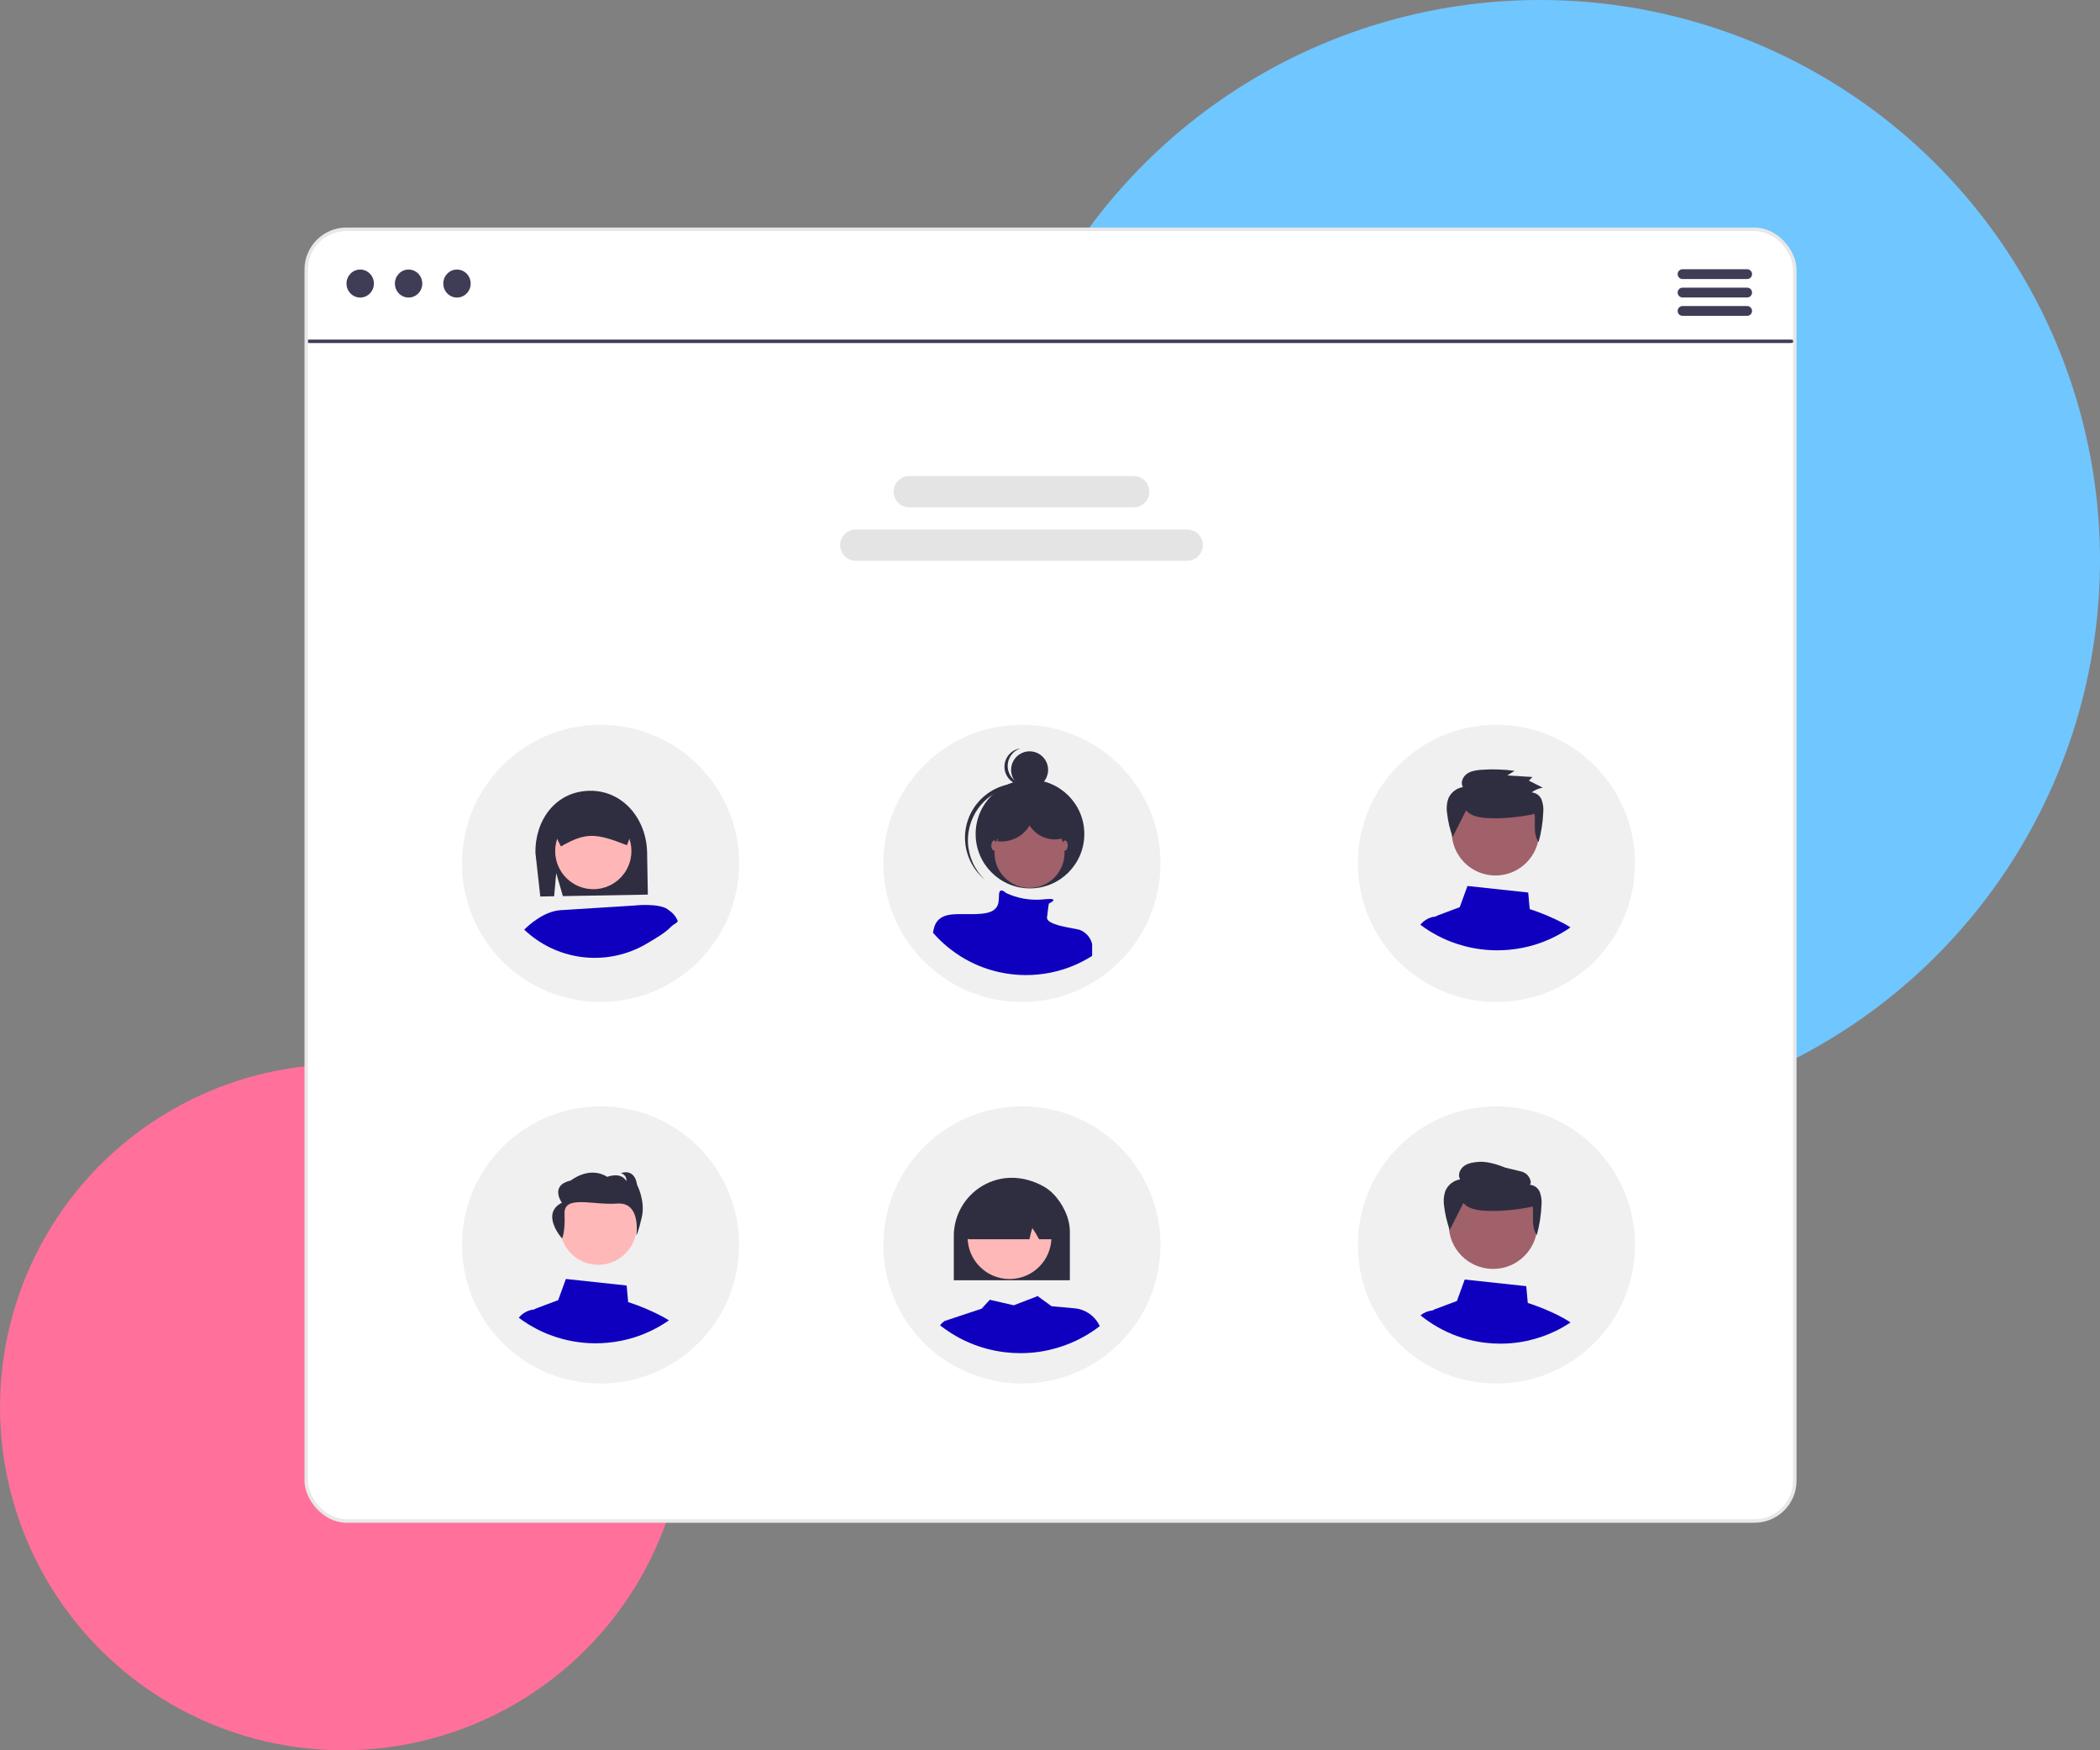 <svg width="600" height="500" viewBox="0 0 600 500" fill="none" xmlns="http://www.w3.org/2000/svg">
<rect x="0" y="0" width="600" height="500" fill="#808080" stroke="none"/>
<g clip-path="url(#clip0_1155_829)">
<circle cx="440" cy="160" r="160" fill="#70C6FF"/>
<circle cx="98" cy="402" r="98" fill="#FF709B"/>
<rect x="87.5" y="65.5" width="425.292" height="369" rx="11.5" fill="white"/>
<path d="M511.354 98H88.646C88.206 97.997 87.788 97.943 87.48 97.85C87.172 97.756 87 97.631 87 97.5C87 97.369 87.172 97.244 87.48 97.15C87.788 97.057 88.206 97.003 88.646 97H511.354C511.794 97.003 512.212 97.057 512.52 97.15C512.828 97.244 513 97.369 513 97.5C513 97.631 512.828 97.756 512.52 97.85C512.212 97.943 511.794 97.997 511.354 98V98Z" fill="#3F3D56"/>
<path d="M102.913 85C105.074 85 106.826 83.209 106.826 81C106.826 78.791 105.074 77 102.913 77C100.752 77 99 78.791 99 81C99 83.209 100.752 85 102.913 85Z" fill="#3F3D56"/>
<path d="M116.739 85C118.9 85 120.652 83.209 120.652 81C120.652 78.791 118.9 77 116.739 77C114.578 77 112.826 78.791 112.826 81C112.826 83.209 114.578 85 116.739 85Z" fill="#3F3D56"/>
<path d="M130.565 85C132.726 85 134.478 83.209 134.478 81C134.478 78.791 132.726 77 130.565 77C128.404 77 126.652 78.791 126.652 81C126.652 83.209 128.404 85 130.565 85Z" fill="#3F3D56"/>
<path d="M499.213 76.911H480.704C480.337 76.918 479.988 77.069 479.731 77.331C479.474 77.593 479.33 77.946 479.33 78.313C479.33 78.68 479.474 79.032 479.731 79.294C479.988 79.556 480.337 79.707 480.704 79.714H499.213C499.58 79.707 499.929 79.556 500.186 79.294C500.443 79.032 500.587 78.68 500.587 78.313C500.587 77.946 500.443 77.593 500.186 77.331C499.929 77.069 499.58 76.918 499.213 76.911V76.911Z" fill="#3F3D56"/>
<path d="M499.211 82.172H480.702C480.335 82.179 479.986 82.33 479.729 82.592C479.472 82.854 479.328 83.206 479.328 83.573C479.328 83.94 479.472 84.293 479.729 84.555C479.986 84.817 480.335 84.968 480.702 84.975H499.211C499.578 84.968 499.927 84.817 500.184 84.555C500.441 84.293 500.585 83.94 500.585 83.573C500.585 83.206 500.441 82.854 500.184 82.592C499.927 82.33 499.578 82.179 499.211 82.172V82.172Z" fill="#3F3D56"/>
<path d="M499.211 87.425H480.702C480.335 87.433 479.986 87.584 479.729 87.846C479.472 88.108 479.328 88.46 479.328 88.827C479.328 89.194 479.472 89.546 479.729 89.808C479.986 90.07 480.335 90.221 480.702 90.228H499.211C499.578 90.221 499.927 90.07 500.184 89.808C500.441 89.546 500.585 89.194 500.585 88.827C500.585 88.46 500.441 88.108 500.184 87.846C499.927 87.584 499.578 87.433 499.211 87.425V87.425Z" fill="#3F3D56"/>
<path d="M339.201 160.19H244.501C243.318 160.19 242.184 159.72 241.347 158.883C240.511 158.047 240.041 156.912 240.041 155.729C240.041 154.546 240.511 153.412 241.347 152.575C242.184 151.739 243.318 151.269 244.501 151.269H339.201C340.384 151.269 341.519 151.739 342.355 152.575C343.192 153.412 343.661 154.546 343.661 155.729C343.661 156.912 343.192 158.047 342.355 158.883C341.519 159.72 340.384 160.19 339.201 160.19Z" fill="#E4E4E4"/>
<path d="M323.932 144.921H259.77C258.588 144.92 257.455 144.449 256.619 143.613C255.784 142.776 255.314 141.643 255.314 140.46C255.314 139.278 255.784 138.145 256.619 137.308C257.455 136.472 258.588 136.001 259.77 136H323.932C325.115 136 326.25 136.47 327.086 137.306C327.923 138.143 328.393 139.277 328.393 140.46C328.393 141.643 327.923 142.778 327.086 143.615C326.25 144.451 325.115 144.921 323.932 144.921Z" fill="#E4E4E4"/>
<path d="M171.588 286.227C193.451 286.227 211.175 268.503 211.175 246.639C211.175 224.775 193.451 207.051 171.588 207.051C149.724 207.051 132 224.775 132 246.639C132 268.503 149.724 286.227 171.588 286.227Z" fill="#F0F0F0"/>
<path d="M427.551 286.227C449.414 286.227 467.138 268.503 467.138 246.639C467.138 224.775 449.414 207.051 427.551 207.051C405.687 207.051 387.963 224.775 387.963 246.639C387.963 268.503 405.687 286.227 427.551 286.227Z" fill="#F0F0F0"/>
<path d="M291.976 286.227C313.84 286.227 331.564 268.503 331.564 246.639C331.564 224.775 313.84 207.051 291.976 207.051C270.113 207.051 252.389 224.775 252.389 246.639C252.389 268.503 270.113 286.227 291.976 286.227Z" fill="#F0F0F0"/>
<path d="M446.792 263.797C443.672 262.153 440.416 260.782 437.06 259.701L436.631 254.967L419.275 253.097L417.069 259.148L410.84 261.486C410.617 261.57 410.405 261.681 410.208 261.815H410.201C409.181 261.901 408.199 262.241 407.344 262.802C406.764 263.173 406.248 263.635 405.816 264.172C406.659 264.811 407.534 265.403 408.437 265.97L408.476 265.989C408.733 266.147 408.997 266.305 409.26 266.457C409.734 266.74 410.221 267.01 410.709 267.267L411.018 267.425C411.729 267.793 412.453 268.142 413.197 268.465C413.349 268.531 413.514 268.597 413.665 268.663C413.678 268.669 413.685 268.669 413.698 268.676C414.047 268.821 414.396 268.959 414.751 269.091C415.919 269.537 417.111 269.919 418.32 270.236C421.407 271.059 424.587 271.475 427.782 271.474C428.947 271.474 430.1 271.421 431.239 271.31C433.842 271.069 436.411 270.551 438.903 269.762C438.909 269.762 438.917 269.756 438.923 269.756C440.497 269.254 442.035 268.645 443.526 267.932C443.532 267.925 443.545 267.925 443.552 267.919C443.888 267.761 444.21 267.589 444.539 267.425L444.698 267.346C444.961 267.207 445.225 267.069 445.488 266.924C446.146 266.562 446.792 266.18 447.43 265.772C447.608 265.667 447.779 265.555 447.957 265.436C448.207 265.272 448.457 265.1 448.701 264.923C448.089 264.528 447.45 264.152 446.792 263.797Z" fill="#0F00C0"/>
<path d="M427.272 250.104C434.176 250.104 439.772 244.507 439.772 237.603C439.772 230.7 434.176 225.103 427.272 225.103C420.368 225.103 414.771 230.7 414.771 237.603C414.771 244.507 420.368 250.104 427.272 250.104Z" fill="#A0616A"/>
<path d="M418.877 231.515C420.171 233.046 422.361 233.478 424.381 233.655C428.484 234.015 434.45 233.432 438.459 232.506C438.745 235.279 437.965 238.27 439.599 240.551C440.364 237.789 440.81 234.948 440.926 232.084C441.048 230.855 440.887 229.615 440.457 228.458C440.226 227.878 439.838 227.374 439.336 227.004C438.834 226.634 438.237 226.412 437.615 226.363C438.547 225.657 439.638 225.19 440.792 225.005L436.823 223.011L437.842 221.964L430.656 221.524L432.737 220.202C429.605 219.772 426.436 219.672 423.282 219.904C421.818 220.012 420.287 220.218 419.1 221.066C417.914 221.915 417.228 223.601 417.965 224.847C417.043 224.998 416.174 225.382 415.442 225.963C414.71 226.544 414.139 227.302 413.782 228.166C413.33 229.538 413.221 231.001 413.464 232.425C413.735 234.71 414.266 236.957 415.047 239.122L418.877 231.515Z" fill="#2F2E41"/>
<path d="M294.172 225.205C297.091 225.205 299.457 222.839 299.457 219.92C299.457 217.001 297.091 214.634 294.172 214.634C291.253 214.634 288.887 217.001 288.887 219.92C288.887 222.839 291.253 225.205 294.172 225.205Z" fill="#2F2E41"/>
<path d="M289.586 222.67C288.918 222.045 288.423 221.258 288.15 220.384C287.877 219.511 287.836 218.582 288.029 217.688C288.223 216.794 288.646 215.966 289.255 215.284C289.865 214.602 290.641 214.09 291.508 213.798C290.782 213.904 290.086 214.16 289.464 214.55C288.843 214.94 288.309 215.456 287.898 216.063C287.486 216.671 287.205 217.357 287.074 218.079C286.942 218.801 286.963 219.543 287.133 220.257C287.304 220.97 287.622 221.641 288.066 222.225C288.51 222.809 289.071 223.294 289.713 223.65C290.355 224.005 291.064 224.223 291.795 224.289C292.526 224.355 293.263 224.269 293.958 224.035C293.174 224.15 292.373 224.088 291.616 223.851C290.859 223.615 290.165 223.211 289.586 222.669L289.586 222.67Z" fill="#2F2E41"/>
<path d="M294.28 253.786C302.855 253.786 309.806 246.835 309.806 238.26C309.806 229.685 302.855 222.733 294.28 222.733C285.705 222.733 278.754 229.685 278.754 238.26C278.754 246.835 285.705 253.786 294.28 253.786Z" fill="#2F2E41"/>
<path d="M280.468 229.711C283.143 226.702 286.883 224.851 290.897 224.547C294.912 224.243 298.888 225.511 301.985 228.083C301.859 227.962 301.732 227.84 301.601 227.723C298.534 224.976 294.501 223.559 290.389 223.785C286.278 224.011 282.424 225.861 279.677 228.928C276.929 231.995 275.512 236.028 275.738 240.139C275.964 244.251 277.814 248.105 280.881 250.852C280.911 250.879 280.94 250.905 280.97 250.931C281.102 251.048 281.237 251.159 281.372 251.271C278.455 248.496 276.73 244.696 276.562 240.674C276.393 236.651 277.794 232.72 280.468 229.711H280.468Z" fill="#2F2E41"/>
<path d="M294.148 253.654C299.671 253.654 304.148 249.177 304.148 243.655C304.148 238.132 299.671 233.655 294.148 233.655C288.625 233.655 284.148 238.132 284.148 243.655C284.148 249.177 288.625 253.654 294.148 253.654Z" fill="#A0616A"/>
<path d="M312.041 269.709V273.064C311.427 273.457 310.807 273.824 310.174 274.172C309.92 274.311 309.667 274.444 309.414 274.577L309.262 274.653C308.945 274.811 308.635 274.976 308.312 275.128C308.306 275.134 308.293 275.134 308.287 275.14C306.854 275.826 305.375 276.412 303.862 276.894C303.856 276.894 303.85 276.9 303.843 276.9C301.447 277.658 298.977 278.157 296.474 278.388C295.379 278.496 294.271 278.546 293.151 278.546C290.08 278.547 287.021 278.147 284.054 277.356C282.54 276.958 281.055 276.457 279.61 275.856C279.597 275.849 279.591 275.849 279.578 275.843C279.433 275.78 279.274 275.717 279.129 275.653C278.413 275.343 277.717 275.008 277.033 274.653L276.736 274.501C276.008 274.115 275.292 273.71 274.59 273.273L274.552 273.254C273.47 272.58 272.426 271.846 271.424 271.057C270.912 270.665 270.418 270.253 269.937 269.823C269.684 269.608 269.43 269.38 269.19 269.158C268.265 268.304 267.388 267.399 266.562 266.449C266.672 265.789 266.833 265.139 267.044 264.505L267.05 264.499C267.088 264.391 267.132 264.285 267.183 264.182C267.218 264.091 267.258 264.003 267.303 263.916C268.436 261.796 270.488 261.27 273.032 261.156C274.469 261.093 276.058 261.163 277.736 261.144C278.622 261.137 279.54 261.106 280.458 261.023C286.25 260.498 285.2 257.079 285.459 255.237C285.719 253.452 287.327 254.997 287.434 255.098L287.441 255.104C290.718 256.638 294.345 257.274 297.949 256.947C298.57 256.871 299.19 256.826 299.81 256.807C301.444 256.788 301.089 257.257 300.526 257.643C300.253 257.823 299.967 257.984 299.671 258.124C299.671 258.124 299.412 259.707 299.146 262.074C298.893 264.341 306.875 265.126 308.439 265.619H308.445C309.338 265.948 310.134 266.494 310.762 267.208C311.39 267.922 311.83 268.782 312.041 269.709V269.709Z" fill="#0F00C0"/>
<path d="M284.016 242.997C284.452 242.997 284.805 242.349 284.805 241.55C284.805 240.75 284.452 240.103 284.016 240.103C283.58 240.103 283.227 240.75 283.227 241.55C283.227 242.349 283.58 242.997 284.016 242.997Z" fill="#A0616A"/>
<path d="M304.28 242.997C304.716 242.997 305.069 242.349 305.069 241.55C305.069 240.75 304.716 240.103 304.28 240.103C303.844 240.103 303.49 240.75 303.49 241.55C303.49 242.349 303.844 242.997 304.28 242.997Z" fill="#A0616A"/>
<path d="M158.921 249.411L160.821 255.992L185.097 255.563L184.884 243.506C184.716 233.962 177.971 225.731 168.427 225.899C158.884 226.068 152.816 234.136 152.984 243.68L154.37 256.106L158.328 256.036L158.921 249.411Z" fill="#2F2E41"/>
<path d="M169.513 254.013C175.529 254.013 180.405 249.136 180.405 243.121C180.405 237.105 175.529 232.228 169.513 232.228C163.498 232.228 158.621 237.105 158.621 243.121C158.621 249.136 163.498 254.013 169.513 254.013Z" fill="#FFB6B6"/>
<path d="M181.437 235.472C181.423 234.638 181.162 233.827 180.687 233.141C180.637 233.071 180.587 233.005 180.536 232.94C180.133 232.425 179.615 232.01 179.025 231.728C178.435 231.446 177.787 231.304 177.133 231.314L169.304 231.455L161.48 231.591C160.359 231.613 159.293 232.079 158.515 232.885C157.736 233.692 157.309 234.774 157.327 235.895L159.19 239.646L160.262 241.801L160.438 241.7C167.209 237.894 169.978 237.844 178.94 241.383L179.121 241.453L179.831 239.636L181.442 235.513L181.437 235.472Z" fill="#2F2E41"/>
<path d="M191.195 260.106C188.858 257.775 180.954 258.702 180.954 258.702L160.091 260.016C155.464 260.358 151.295 264.064 149.785 265.564C150.027 265.801 150.274 266.032 150.526 266.254C155.162 270.374 160.99 272.912 167.165 273.498C173.34 274.085 179.541 272.69 184.871 269.516C187.106 268.182 189.966 266.582 191.759 264.714C192.469 263.979 193.037 263.994 193.666 263.189C193.195 261.922 192.328 260.841 191.195 260.106V260.106Z" fill="#0F00C0"/>
<path d="M171.588 395.228C193.451 395.228 211.175 377.504 211.175 355.64C211.175 333.777 193.451 316.053 171.588 316.053C149.724 316.053 132 333.777 132 355.64C132 377.504 149.724 395.228 171.588 395.228Z" fill="#F0F0F0"/>
<path d="M427.551 395.228C449.414 395.228 467.138 377.504 467.138 355.64C467.138 333.777 449.414 316.053 427.551 316.053C405.687 316.053 387.963 333.777 387.963 355.64C387.963 377.504 405.687 395.228 427.551 395.228Z" fill="#F0F0F0"/>
<path d="M291.976 395.228C313.84 395.228 331.564 377.504 331.564 355.64C331.564 333.777 313.84 316.053 291.976 316.053C270.113 316.053 252.389 333.777 252.389 355.64C252.389 377.504 270.113 395.228 291.976 395.228Z" fill="#F0F0F0"/>
<path d="M170.938 361.319C176.983 361.319 181.883 356.419 181.883 350.375C181.883 344.33 176.983 339.43 170.938 339.43C164.894 339.43 159.994 344.33 159.994 350.375C159.994 356.419 164.894 361.319 170.938 361.319Z" fill="#FFB8B8"/>
<path d="M160.585 353.799C160.585 353.799 161.515 352.166 161.298 346.711C161.082 341.255 169.389 344.341 176.331 343.82C183.272 343.3 181.803 352.928 181.803 352.928C181.803 352.928 182.304 352.356 183.376 347.709C184.448 343.062 182.013 338.431 182.013 338.431C181.296 333.548 177.433 335.113 177.433 335.113C179.293 335.838 178.936 337.387 178.936 337.387C177.361 334.625 173.497 336.19 173.497 336.19C168.343 332.956 163.121 337.215 163.121 337.215C156.895 338.628 160.546 343.579 160.546 343.579C154.285 346.743 160.585 353.799 160.585 353.799Z" fill="#2F2E41"/>
<path d="M189.2 376.06C186.08 374.417 182.824 373.046 179.468 371.965L179.04 367.231L161.683 365.361L159.477 371.412L153.248 373.749C153.025 373.834 152.813 373.944 152.616 374.078H152.609C151.59 374.165 150.607 374.504 149.752 375.066C149.172 375.437 148.656 375.899 148.225 376.436C149.067 377.074 149.943 377.667 150.845 378.233L150.885 378.253C151.141 378.411 151.405 378.569 151.668 378.721C152.142 379.004 152.629 379.274 153.117 379.53L153.426 379.689C154.137 380.057 154.862 380.406 155.606 380.729C155.757 380.795 155.922 380.861 156.073 380.926C156.086 380.933 156.093 380.933 156.106 380.94C156.455 381.084 156.804 381.223 157.159 381.354C158.327 381.8 159.519 382.183 160.728 382.5C163.815 383.323 166.996 383.739 170.19 383.738C171.356 383.738 172.508 383.685 173.647 383.573C176.25 383.333 178.819 382.814 181.311 382.026C181.318 382.026 181.325 382.019 181.331 382.019C182.905 381.518 184.443 380.908 185.934 380.196C185.94 380.189 185.954 380.189 185.96 380.182C186.296 380.024 186.619 379.853 186.948 379.689L187.106 379.609C187.369 379.471 187.633 379.333 187.896 379.188C188.555 378.826 189.2 378.444 189.838 378.036C190.016 377.93 190.187 377.819 190.365 377.7C190.615 377.535 190.865 377.364 191.109 377.186C190.497 376.791 189.858 376.416 189.2 376.06Z" fill="#0F00C0"/>
<path d="M307.027 373.745L300.438 373.146L296.496 370.267C296.496 370.261 296.494 370.256 296.491 370.252L296.481 370.257L296.323 370.14L296.302 370.323L289.648 372.882L282.811 371.305L280.445 373.864L269.909 377.359C269.403 377.696 268.957 378.117 268.592 378.605L268.592 378.612C269.035 378.958 269.49 379.299 269.95 379.622C270.994 380.377 272.08 381.073 273.201 381.708C275.929 383.264 278.846 384.463 281.88 385.274C282.155 385.351 282.429 385.422 282.704 385.488C283.182 385.605 283.665 385.717 284.149 385.809C285.126 386.012 286.114 386.171 287.115 386.287C288.585 386.465 290.065 386.553 291.546 386.551C292.558 386.551 293.56 386.512 294.552 386.434C296.295 386.294 298.026 386.03 299.731 385.646C299.792 385.63 299.853 385.62 299.914 385.6C302.527 385.001 305.065 384.117 307.484 382.965C307.856 382.787 308.227 382.604 308.593 382.415C309.494 381.952 310.369 381.454 311.218 380.92C311.86 380.523 312.485 380.101 313.096 379.663C313.472 379.393 313.844 379.119 314.21 378.834L314.17 378.75C313.52 377.365 312.518 376.174 311.265 375.296C310.012 374.418 308.551 373.883 307.027 373.745Z" fill="#0F00C0"/>
<path d="M300.735 340.862C299.966 340.1 299.099 339.445 298.156 338.914C292.331 335.698 285.967 335.642 280.696 338.756C279.386 339.528 278.189 340.478 277.14 341.579C274.183 344.666 272.527 348.772 272.516 353.046V365.724H305.675V351.749C305.675 348.005 303.615 343.67 300.735 340.862Z" fill="#2F2E41"/>
<path d="M288.439 365.378C295.053 365.378 300.415 360.016 300.415 353.402C300.415 346.787 295.053 341.426 288.439 341.426C281.825 341.426 276.463 346.787 276.463 353.402C276.463 360.016 281.825 365.378 288.439 365.378Z" fill="#FFB8B8"/>
<path d="M300.725 342.531C300.701 342.276 300.611 342.032 300.463 341.822C300.316 341.613 300.117 341.445 299.886 341.335C292.392 337.835 284.792 337.927 277.308 341.61H277.171L277.125 341.798C275.65 353.163 275.859 353.413 275.95 353.514C276.094 353.679 276.273 353.809 276.474 353.896C276.658 353.977 276.858 354.019 277.059 354.018H294.142L294.183 353.825C294.381 352.807 294.636 351.802 294.946 350.813C295.627 351.806 296.254 352.835 296.823 353.896L296.895 354.018H300.217C300.28 354.018 300.343 354.013 300.405 354.003C300.748 353.961 301.064 353.797 301.295 353.54C301.387 353.443 301.6 353.209 300.725 342.531Z" fill="#2F2E41"/>
<path d="M436.505 372.208L436.073 367.419L418.492 365.525L416.266 371.653L409.954 374.018C409.725 374.102 409.507 374.214 409.304 374.35C408.044 374.464 406.846 374.951 405.863 375.748C406.007 375.867 406.151 375.981 406.295 376.095C406.324 376.125 406.359 376.15 406.389 376.175C406.79 376.487 407.202 376.794 407.618 377.087C407.728 377.166 407.837 377.246 407.951 377.32C408.865 377.968 409.812 378.568 410.787 379.12C411.719 379.65 412.676 380.139 413.658 380.587C415.461 381.412 417.33 382.083 419.245 382.595C419.513 382.67 419.781 382.739 420.049 382.804C420.515 382.918 420.986 383.027 421.457 383.116C422.409 383.314 423.372 383.47 424.347 383.582C425.78 383.756 427.222 383.842 428.666 383.84C429.653 383.84 430.629 383.802 431.596 383.726C433.295 383.589 434.981 383.332 436.643 382.957C436.703 382.942 436.763 382.933 436.822 382.913C439.368 382.329 441.842 381.468 444.2 380.344C444.562 380.171 444.924 379.992 445.28 379.809C446.158 379.358 447.011 378.872 447.839 378.351C448.136 378.168 448.429 377.979 448.722 377.781C444.224 374.757 437.695 372.59 436.505 372.208Z" fill="#0F00C0"/>
<path d="M426.596 362.491C433.588 362.491 439.257 356.823 439.257 349.831C439.257 342.839 433.588 337.17 426.596 337.17C419.604 337.17 413.936 342.839 413.936 349.831C413.936 356.823 419.604 362.491 426.596 362.491Z" fill="#A0616A"/>
<path d="M418.098 343.663C419.408 345.214 421.626 345.651 423.672 345.829C427.827 346.194 433.869 345.602 437.93 344.665C438.222 347.474 437.43 350.503 439.084 352.814C439.86 350.016 440.311 347.139 440.428 344.238C440.551 342.993 440.389 341.737 439.953 340.565C439.72 339.978 439.327 339.467 438.818 339.092C438.309 338.717 437.706 338.493 437.076 338.444C437.215 338.3 437.31 338.12 437.351 337.925C437.392 337.73 437.377 337.526 437.307 337.339C437.155 336.678 436.818 336.074 436.336 335.597C435.854 335.12 435.247 334.789 434.585 334.642L430.027 333.543C430.027 333.543 425.751 331.668 422.556 331.903C421.072 332.012 419.522 332.221 418.32 333.081C417.119 333.94 416.424 335.648 417.17 336.909C416.236 337.063 415.357 337.452 414.616 338.04C413.874 338.629 413.295 339.396 412.934 340.271C412.476 341.661 412.366 343.142 412.612 344.585C412.886 346.9 413.424 349.176 414.215 351.368L418.098 343.663Z" fill="#2F2E41"/>
<path d="M304.951 236.002C304.567 234.772 303.71 233.744 302.569 233.144C301.437 232.557 300.228 232.132 298.977 231.882C296.791 231.252 294.525 230.942 292.25 230.961C289.981 231.072 287.662 231.855 286.121 233.524C284.579 235.192 284.008 237.841 285.131 239.816L285.006 240.326C286.806 240.541 288.629 240.228 290.255 239.427C291.881 238.627 293.24 237.371 294.167 235.814C295.018 237.158 296.227 238.238 297.658 238.933C299.088 239.628 300.684 239.911 302.267 239.749C302.772 239.709 303.264 239.567 303.713 239.333C304.246 238.981 304.654 238.469 304.876 237.87C305.099 237.271 305.125 236.617 304.951 236.002V236.002Z" fill="#2F2E41"/>
<rect x="87.5" y="65.5" width="425.292" height="369" rx="11.5" stroke="#E8E8E8"/>
</g>
<defs>
<clipPath id="clip0_1155_829">
<rect width="600" height="500" fill="white"/>
</clipPath>
</defs>
</svg>
